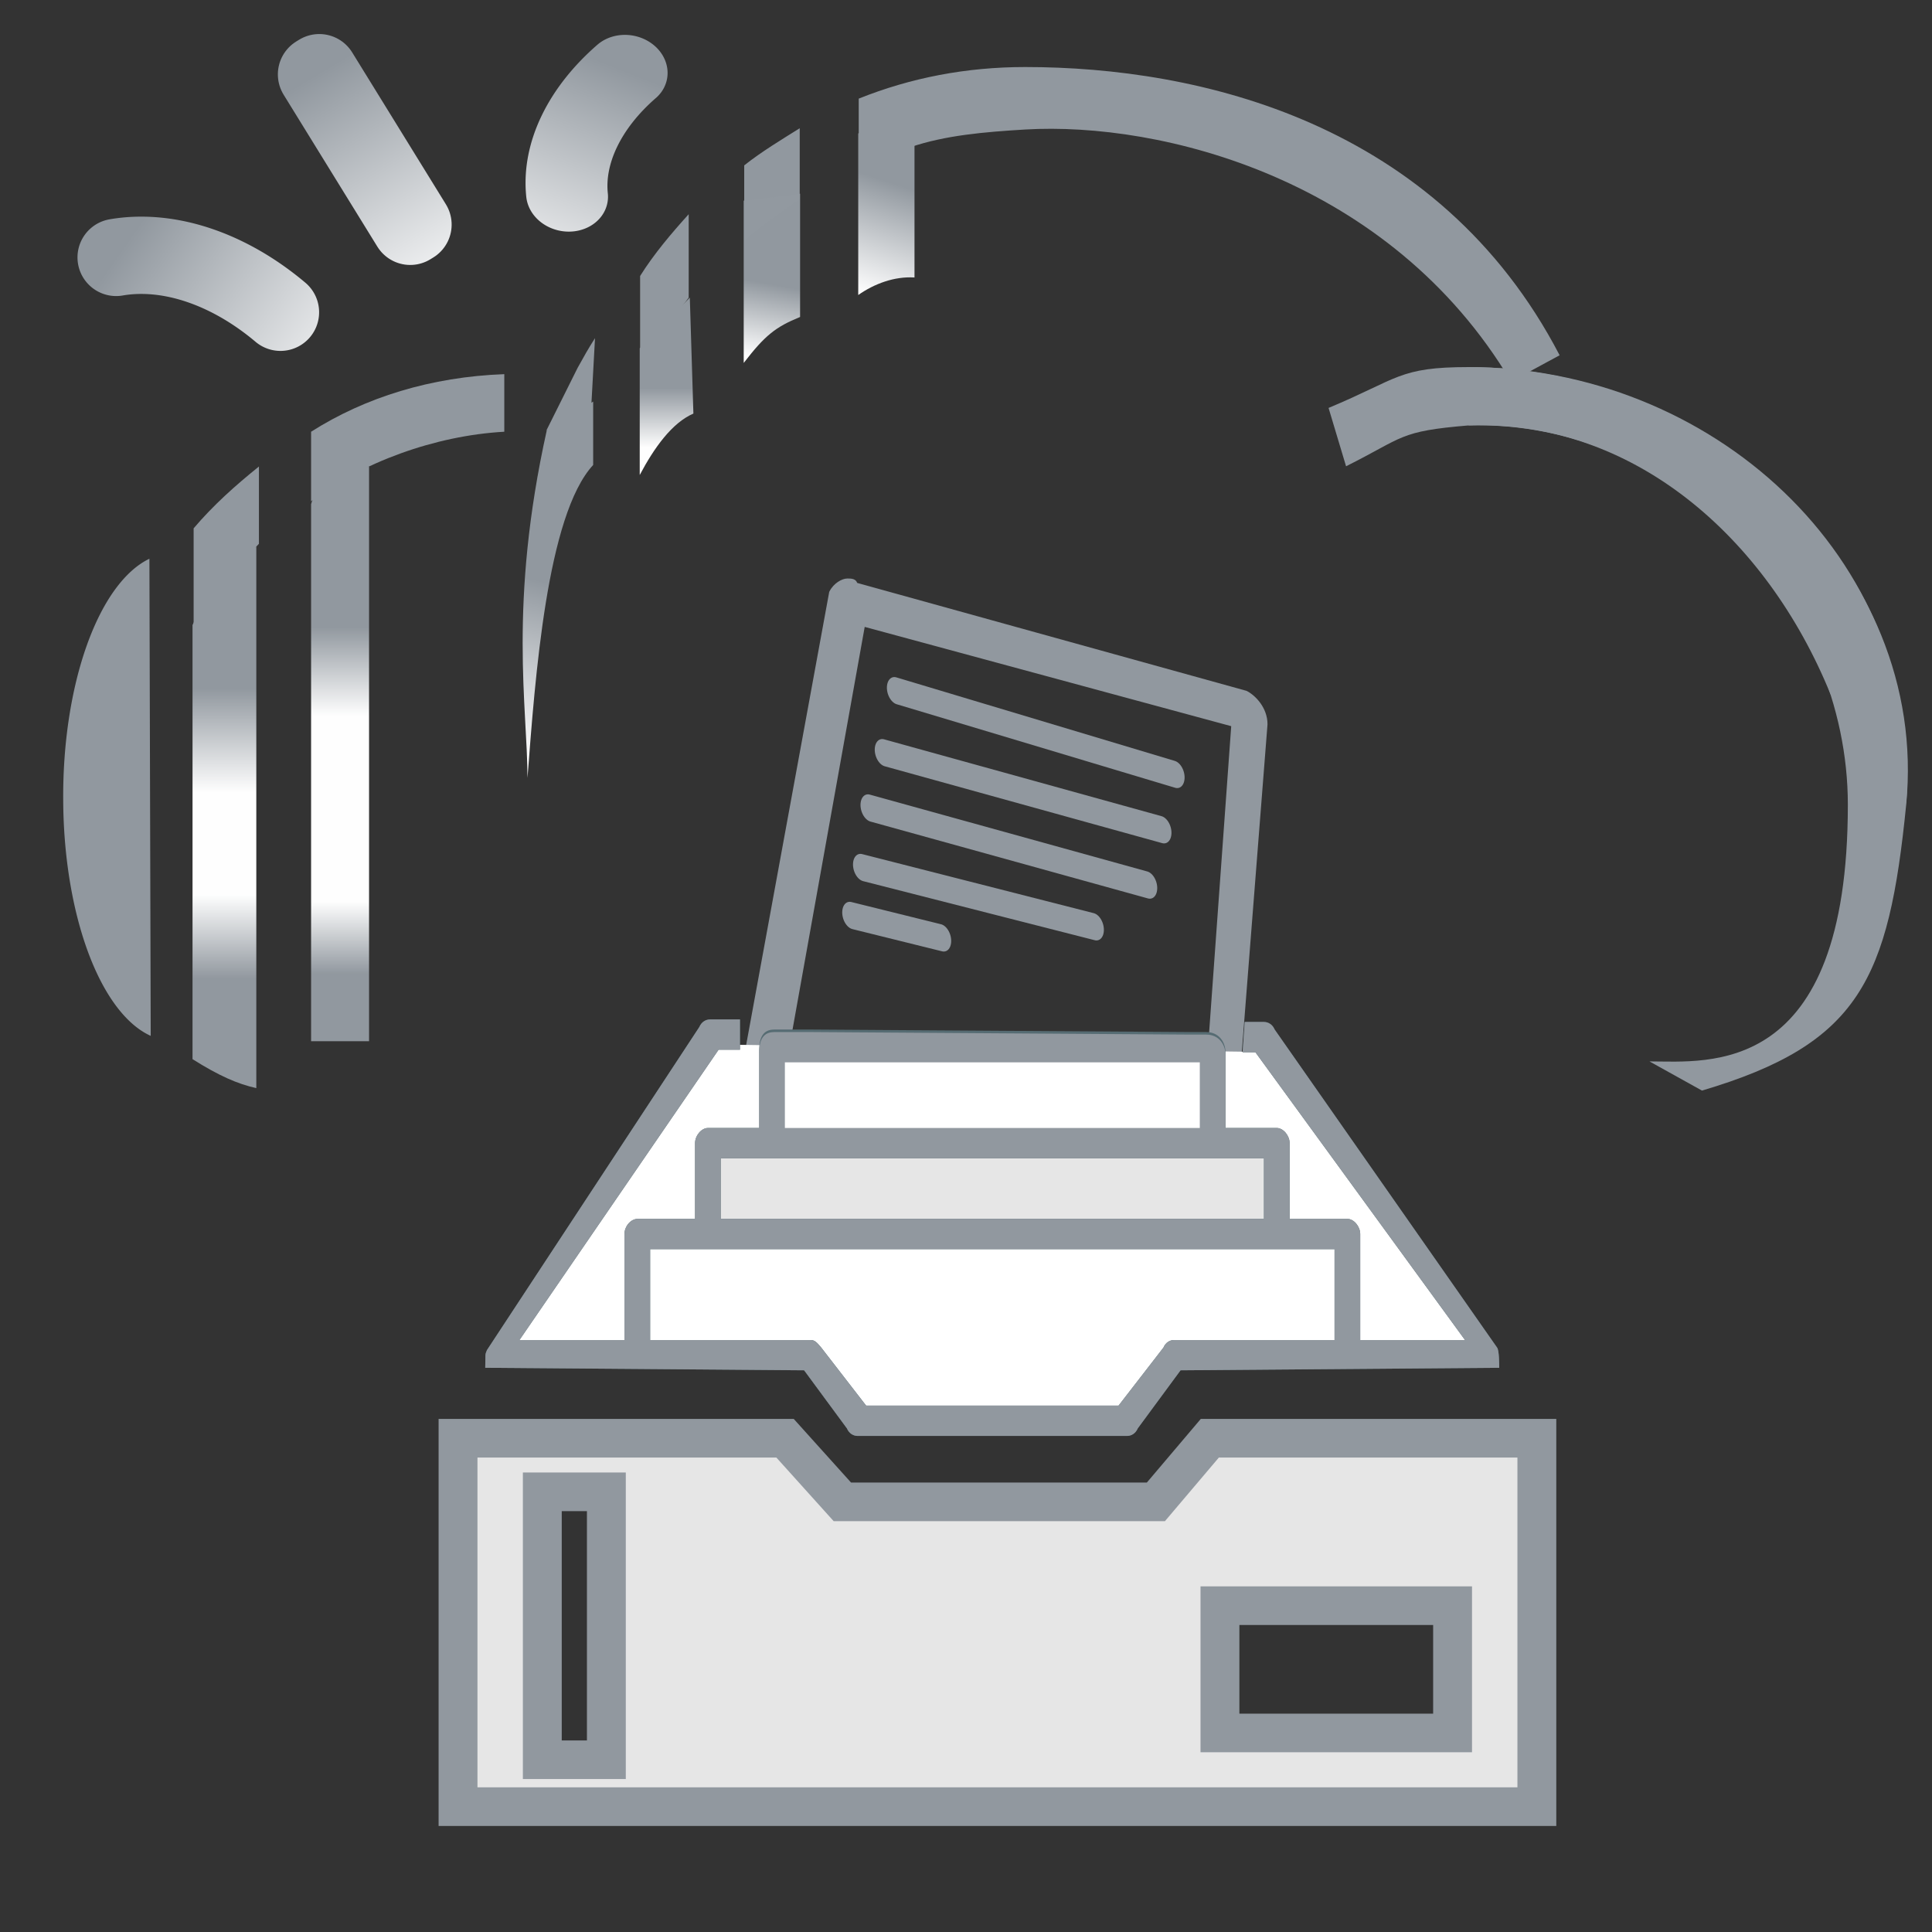 <?xml version="1.0" encoding="UTF-8" standalone="no"?>
<svg
   xmlns:osb="http://www.openswatchbook.org/uri/2009/osb"
   xmlns:dc="http://purl.org/dc/elements/1.1/"
   xmlns:cc="http://creativecommons.org/ns#"
   xmlns:rdf="http://www.w3.org/1999/02/22-rdf-syntax-ns#"
   xmlns:svg="http://www.w3.org/2000/svg"
   xmlns="http://www.w3.org/2000/svg"
   xmlns:xlink="http://www.w3.org/1999/xlink"
   xmlns:sodipodi="http://sodipodi.sourceforge.net/DTD/sodipodi-0.dtd"
   xmlns:inkscape="http://www.inkscape.org/namespaces/inkscape"
   sodipodi:docname="CatalogCardDisabled2.svg"
   inkscape:version="0.92.3 (2405546, 2018-03-11)"
   id="svg8"
   version="1.1"
   viewBox="0 0 500 500"
   height="500"
   width="500">
  <rect x="0" y="0" width="500" height="500" fill="#333333" stroke="none"/>
  <defs
     id="defs2">
    <linearGradient
       inkscape:collect="always"
       id="linearGradient1333">
      <stop
         style="stop-color:#91989f;stop-opacity:1"
         offset="0"
         id="stop1329" />
      <stop
         style="stop-color:#ffffff;stop-opacity:1"
         offset="1"
         id="stop1331" />
    </linearGradient>
    <linearGradient
       inkscape:collect="always"
       id="linearGradient1327">
      <stop
         style="stop-color:#91989f;stop-opacity:1"
         offset="0"
         id="stop1321" />
      <stop
         id="stop1323"
         offset="0.374"
         style="stop-color:#91989f;stop-opacity:1" />
      <stop
         style="stop-color:#ffffff;stop-opacity:1"
         offset="1"
         id="stop1325" />
    </linearGradient>
    <linearGradient
       inkscape:collect="always"
       id="linearGradient1319">
      <stop
         style="stop-color:#91989f;stop-opacity:1"
         offset="0"
         id="stop1313" />
      <stop
         id="stop1315"
         offset="0.349"
         style="stop-color:#91989f;stop-opacity:1" />
      <stop
         style="stop-color:#ffffff;stop-opacity:1"
         offset="1"
         id="stop1317" />
    </linearGradient>
    <linearGradient
       inkscape:collect="always"
       id="linearGradient1311">
      <stop
         style="stop-color:#91989f;stop-opacity:1"
         offset="0"
         id="stop1305" />
      <stop
         id="stop1307"
         offset="0.447"
         style="stop-color:#91989f;stop-opacity:1" />
      <stop
         style="stop-color:#ffffff;stop-opacity:1"
         offset="1"
         id="stop1309" />
    </linearGradient>
    <linearGradient
       id="linearGradient1303"
       inkscape:collect="always">
      <stop
         id="stop1291"
         offset="0"
         style="stop-color:#91989f;stop-opacity:1" />
      <stop
         style="stop-color:#91989f;stop-opacity:1"
         offset="0.133"
         id="stop1293" />
      <stop
         style="stop-color:#ffffff;stop-opacity:1"
         offset="0.277"
         id="stop1295" />
      <stop
         id="stop1297"
         offset="0.644"
         style="stop-color:#ffffff;stop-opacity:1" />
      <stop
         style="stop-color:#91989f;stop-opacity:1"
         offset="0.821"
         id="stop1299" />
      <stop
         id="stop1301"
         offset="1"
         style="stop-color:#91989f;stop-opacity:1" />
    </linearGradient>
    <linearGradient
       id="linearGradient1289"
       inkscape:collect="always">
      <stop
         id="stop1277"
         offset="0"
         style="stop-color:#91989f;stop-opacity:1" />
      <stop
         style="stop-color:#91989f;stop-opacity:1"
         offset="0.15"
         id="stop1279" />
      <stop
         style="stop-color:#ffffff;stop-opacity:1"
         offset="0.416"
         id="stop1281" />
      <stop
         id="stop1283"
         offset="0.676"
         style="stop-color:#ffffff;stop-opacity:1" />
      <stop
         style="stop-color:#91989f;stop-opacity:1"
         offset="0.89"
         id="stop1285" />
      <stop
         id="stop1287"
         offset="1"
         style="stop-color:#91989f;stop-opacity:1" />
    </linearGradient>
    <linearGradient
       id="linearGradient1275"
       inkscape:collect="always">
      <stop
         id="stop1271"
         offset="0"
         style="stop-color:#91989f;stop-opacity:1" />
      <stop
         id="stop1273"
         offset="1"
         style="stop-color:#ffffff;stop-opacity:1" />
    </linearGradient>
    <linearGradient
       id="linearGradient1269"
       inkscape:collect="always">
      <stop
         id="stop1265"
         offset="0"
         style="stop-color:#91989f;stop-opacity:1" />
      <stop
         id="stop1267"
         offset="1"
         style="stop-color:#ffffff;stop-opacity:1" />
    </linearGradient>
    <linearGradient
       id="linearGradient1263"
       inkscape:collect="always">
      <stop
         id="stop1259"
         offset="0"
         style="stop-color:#91989f;stop-opacity:1" />
      <stop
         id="stop1261"
         offset="1"
         style="stop-color:#ffffff;stop-opacity:1" />
    </linearGradient>
    <linearGradient
       inkscape:collect="always"
       id="linearGradient3116">
      <stop
         style="stop-color:#ffffff;stop-opacity:1;"
         offset="0"
         id="stop3112" />
      <stop
         style="stop-color:#ffffff;stop-opacity:0;"
         offset="1"
         id="stop3114" />
    </linearGradient>
    <linearGradient
       inkscape:collect="always"
       id="linearGradient2981">
      <stop
         style="stop-color:#727472;stop-opacity:1;"
         offset="0"
         id="stop2977" />
      <stop
         style="stop-color:#727472;stop-opacity:0;"
         offset="1"
         id="stop2979" />
    </linearGradient>
    <linearGradient
       gradientUnits="userSpaceOnUse"
       y2="968"
       y1="968"
       x2="-667"
       x1="-705"
       id="linearGradient3571-5">
      <stop
         id="stop2915"
         offset="0"
         stop-color="#808080" />
      <stop
         id="stop2917"
         offset="0.183"
         stop-color="#fff" />
      <stop
         id="stop2919"
         offset="0.523"
         stop-opacity=".686"
         stop-color="#999" />
      <stop
         id="stop2921"
         offset="0.697"
         stop-color="#f2f2f2" />
      <stop
         id="stop2923"
         offset="1"
         stop-color="#808080" />
    </linearGradient>
    <linearGradient
       gradientUnits="userSpaceOnUse"
       y2="968"
       y1="968"
       x2="-667"
       x1="-705"
       id="linearGradient2886">
      <stop
         style="stop-color:#656765;stop-opacity:1"
         stop-color="#808080"
         offset="0"
         id="stop2884" />
      <stop
         id="stop2961"
         offset="0.065"
         stop-color="#808080"
         style="stop-color:#656765;stop-opacity:1" />
      <stop
         stop-color="#f2f2f2"
         offset="0.107"
         id="stop2882" />
      <stop
         style="stop-color:#656765;stop-opacity:1"
         stop-color="#999"
         stop-opacity=".686"
         offset="0.154"
         id="stop2880" />
      <stop
         id="stop2965"
         offset="0.382"
         stop-opacity=".686"
         stop-color="#999"
         style="stop-color:#656765;stop-opacity:1" />
      <stop
         stop-color="#fff"
         offset="0.43"
         id="stop2878" />
      <stop
         id="stop2963"
         offset="0.489"
         stop-color="#fff"
         style="stop-color:#656765;stop-opacity:1" />
      <stop
         style="stop-color:#656765;stop-opacity:1"
         stop-color="#808080"
         offset="1"
         id="stop2876" />
    </linearGradient>
    <linearGradient
       gradientUnits="userSpaceOnUse"
       y2="968"
       y1="968"
       x2="-668"
       x1="-704"
       id="linearGradient2866">
      <stop
         id="stop2856"
         offset="0"
         stop-color="#808080" />
      <stop
         id="stop2858"
         offset="0.414"
         stop-color="#fff" />
      <stop
         id="stop2860"
         offset="0.729"
         stop-opacity=".686"
         stop-color="#999" />
      <stop
         id="stop2862"
         offset="0.759"
         stop-color="#f2f2f2" />
      <stop
         id="stop2864"
         offset="1"
         stop-color="#808080"
         style="stop-color:#656765;stop-opacity:1" />
    </linearGradient>
    <pattern
       patternUnits="userSpaceOnUse"
       width="803"
       height="353"
       patternTransform="translate(-1.38,-61)"
       id="pattern2422">
      <g
         id="g2420"
         transform="translate(1.38,61)">
        <g
           transform="matrix(3.84,0,0,3.83,194,-3720)"
           id="g2401"
           style="opacity:0.2;stroke:#005baa;stroke-width:0.781;stroke-miterlimit:4;stroke-dasharray:none;stroke-opacity:0.941">
          <path
             id="path2393"
             transform="matrix(0.066,-1.15e-4,1.15e-4,0.066,102,997)"
             d="m 718,443 c 0,-47 -27,-87 -70,-107 v -11 c 0,-49 -40,-89 -89,-89 -14,0 -36,4 -48,10 -31,-52 -80,-85 -144,-85 -94,0 -172,69 -175,157 -60,8 -105.2,60 -105.2,123 0.1,60 52.2,123 147.2,124 h 590"
             style="fill:none;fill-opacity:1;stroke:#005baa;stroke-width:11.83;stroke-linecap:round;stroke-linejoin:round;stroke-miterlimit:4;stroke-dasharray:none;stroke-opacity:0.941;paint-order:stroke fill markers"
             inkscape:connector-curvature="0" />
          <path
             id="path2395"
             transform="matrix(0.066,-1.15e-4,1.15e-4,0.066,102,997)"
             d="m -859,436 c 0,-47 -27,-87 -70,-107 v -11 c 0,-49 -40,-89 -91,-89 -10,0 -30,4 -50,10 -30,-52 -80,-85 -140,-85 -90,0 -170,69 -180,157 -60,8 -100,60 -100,123 0,60 50,123 150,124 h 587"
             style="fill:none;fill-opacity:1;stroke:#005baa;stroke-width:11.83;stroke-linecap:round;stroke-linejoin:round;stroke-miterlimit:4;stroke-dasharray:none;stroke-opacity:0.941;paint-order:stroke fill markers"
             inkscape:connector-curvature="0" />
          <path
             id="path2397"
             transform="matrix(0.066,-1.15e-4,1.15e-4,0.066,102,997)"
             d="m -67.8,-252 c 0,-47 -27,-87 -70.2,-107 v -11 c 0,-49 -40,-89 -89,-89 -14,0 -36,4 -48,10 -31,-52 -80,-85 -144,-85 -94,0 -172,69 -175,157 -60,8 -105,60 -105,123 0,60 52,123 147,124 H 38.2"
             style="fill:none;fill-opacity:1;stroke:#005baa;stroke-width:11.83;stroke-linecap:round;stroke-linejoin:round;stroke-miterlimit:4;stroke-dasharray:none;stroke-opacity:0.941;paint-order:stroke fill markers"
             inkscape:connector-curvature="0" />
          <path
             id="path2399"
             transform="matrix(0.066,-1.15e-4,1.15e-4,0.066,102,997)"
             d="m -1650,-256 c 0,-47 -30,-87 -70,-107 v -11 c 0,-49 -40,-89 -90,-89 -10,0 -40,4 -50,10 -30,-52 -80,-85 -140,-85 -100,0 -170,69 -180,157 -60,8 -100,60 -100,123 0,60 50,123 150,124 h 590"
             style="fill:none;fill-opacity:1;stroke:#005baa;stroke-width:11.83;stroke-linecap:round;stroke-linejoin:round;stroke-miterlimit:4;stroke-dasharray:none;stroke-opacity:0.941;paint-order:stroke fill markers"
             inkscape:connector-curvature="0" />
        </g>
        <rect
           transform="matrix(0.999,0,0,0.998,0.118,-59.5)"
           y="0"
           x="0"
           height="351"
           width="801"
           id="rect2405"
           style="opacity:0.001;fill:none;fill-opacity:0.941;fill-rule:nonzero;stroke:#005baa;stroke-width:3.001;stroke-linecap:square;stroke-linejoin:miter;stroke-miterlimit:4;stroke-dasharray:none;stroke-dashoffset:0;stroke-opacity:0.941;paint-order:fill markers stroke" />
      </g>
    </pattern>
    <linearGradient
       inkscape:collect="always"
       id="linearGradient5774">
      <stop
         id="stop5772"
         offset="0"
         style="stop-color:#afbfcf;stop-opacity:0;" />
      <stop
         id="stop5770"
         offset="1"
         style="stop-color:#afbfcf;stop-opacity:1;" />
    </linearGradient>
    <linearGradient
       id="linearGradient7430"
       osb:paint="solid">
      <stop
         style="stop-color:#b3b3b3;stop-opacity:1;"
         offset="0"
         id="stop7428" />
    </linearGradient>
    <linearGradient
       id="linearGradient5189"
       inkscape:collect="always">
      <stop
         id="stop5185"
         offset="0"
         style="stop-color:#cccccc;stop-opacity:0.142" />
      <stop
         id="stop5187"
         offset="1"
         style="stop-color:#808080;stop-opacity:1" />
    </linearGradient>
    <linearGradient
       inkscape:collect="always"
       id="linearGradient4672">
      <stop
         style="stop-color:#cccccc;stop-opacity:1;"
         offset="0"
         id="stop4668" />
      <stop
         style="stop-color:#808080;stop-opacity:1"
         offset="1"
         id="stop4670" />
    </linearGradient>
    <radialGradient
       inkscape:collect="always"
       xlink:href="#linearGradient4672"
       id="radialGradient4688"
       cx="1680"
       cy="-488"
       fx="1680"
       fy="-488"
       r="342"
       gradientTransform="matrix(1,0,0,0.542,0,-223)"
       gradientUnits="userSpaceOnUse" />
    <filter
       inkscape:label="Sharpen"
       inkscape:menu="Image Effects"
       inkscape:menu-tooltip="Sharpen edges and boundaries within the object, force=0.15"
       style="color-interpolation-filters:sRGB"
       id="filter4900">
      <feConvolveMatrix
         order="3 3"
         kernelMatrix="0 -0.15 0 -0.15 1.6 -0.15 0 -0.15 0"
         divisor="1"
         in="SourceGraphic"
         targetX="1"
         targetY="1"
         id="feConvolveMatrix4898"
         result="fbSourceGraphic" />
      <feColorMatrix
         result="fbSourceGraphicAlpha"
         in="fbSourceGraphic"
         values="0 0 0 -1 0 0 0 0 -1 0 0 0 0 -1 0 0 0 0 1 0"
         id="feColorMatrix4962" />
      <feGaussianBlur
         id="feGaussianBlur4964"
         stdDeviation="3"
         result="result10"
         in="fbSourceGraphic" />
      <feBlend
         in2="fbSourceGraphic"
         id="feBlend4966"
         result="result5"
         mode="multiply"
         in="result10" />
      <feComposite
         in2="fbSourceGraphic"
         id="feComposite4968"
         in="result5"
         result="fbSourceGraphic"
         operator="over" />
      <feGaussianBlur
         id="feGaussianBlur4970"
         result="result9"
         stdDeviation="5" />
      <feSpecularLighting
         id="feSpecularLighting4972"
         in="result9"
         result="result1"
         lighting-color="#ffffff"
         surfaceScale="1"
         specularConstant="2.2"
         specularExponent="45">
        <fePointLight
           id="fePointLight4974"
           x="-5000"
           y="-10000"
           z="20000" />
      </feSpecularLighting>
      <feComposite
         in2="fbSourceGraphic"
         id="feComposite4976"
         in="result1"
         result="result2"
         operator="in" />
      <feComposite
         in2="fbSourceGraphic"
         id="feComposite4978"
         in="result2"
         result="result4"
         operator="arithmetic"
         k2="2"
         k3="0.8"
         k1="0"
         k4="0" />
      <feBlend
         in2="result4"
         id="feBlend4980"
         in="result4"
         mode="multiply"
         result="fbSourceGraphic" />
      <feColorMatrix
         result="fbSourceGraphicAlpha"
         in="fbSourceGraphic"
         values="0 0 0 -1 0 0 0 0 -1 0 0 0 0 -1 0 0 0 0 1 0"
         id="feColorMatrix4982" />
      <feConvolveMatrix
         id="feConvolveMatrix4984"
         order="3 3"
         kernelMatrix="0 -0.15 0 -0.15 1.6 -0.15 0 -0.15 0"
         divisor="1"
         in="fbSourceGraphic"
         targetX="1"
         targetY="1" />
    </filter>
    <radialGradient
       inkscape:collect="always"
       xlink:href="#linearGradient5189"
       id="radialGradient5183"
       gradientUnits="userSpaceOnUse"
       gradientTransform="matrix(1.4,0.062,-0.062,1.44,-148,-158)"
       cx="394"
       cy="359"
       fx="394"
       fy="359"
       r="316" />
    <filter
       inkscape:label="Plaster Color"
       inkscape:menu="Bumps"
       inkscape:menu-tooltip="Colored plaster emboss effect"
       style="color-interpolation-filters:sRGB"
       id="filter5970">
      <feGaussianBlur
         result="result10"
         stdDeviation="5"
         id="feGaussianBlur5930" />
      <feGaussianBlur
         in="SourceGraphic"
         result="result4"
         stdDeviation="1.5"
         id="feGaussianBlur5932" />
      <feBlend
         mode="darken"
         in2="result10"
         id="feBlend5934" />
      <feComposite
         operator="atop"
         in2="SourceGraphic"
         result="result5"
         id="feComposite5936" />
      <feColorMatrix
         type="saturate"
         values="0"
         result="result1"
         in="result5"
         id="feColorMatrix5938" />
      <feComponentTransfer
         result="component1"
         in="result1"
         id="feComponentTransfer5946">
        <feFuncR
           type="table"
           tableValues="0 0.2 0.133 0.3 0.4 0.333 0.5 0.6 0.533 0.7 0.8 0.733 0.9 1 0.933 1.1 1"
           id="feFuncR5940" />
        <feFuncG
           type="table"
           tableValues="0 0.2 0.133 0.3 0.4 0.333 0.5 0.6 0.533 0.7 0.8 0.733 0.9 1 0.933 1.1 1"
           id="feFuncG5942" />
        <feFuncB
           type="table"
           tableValues="0 0.2 0.133 0.3 0.4 0.333 0.5 0.6 0.533 0.7 0.8 0.733 0.9 1 0.933 1.1 1"
           id="feFuncB5944" />
      </feComponentTransfer>
      <feFlood
         flood-color="rgb(255,0,0)"
         result="result2"
         id="feFlood5948" />
      <feBlend
         in2="component1"
         mode="screen"
         result="result2"
         in="result2"
         id="feBlend5950" />
      <feBlend
         result="fbSourceGraphic"
         mode="multiply"
         in2="component1"
         id="feBlend5952" />
      <feColorMatrix
         result="result2"
         type="luminanceToAlpha"
         in="fbSourceGraphic"
         id="feColorMatrix5954" />
      <feDiffuseLighting
         lighting-color="#ffffff"
         in="result2"
         diffuseConstant="1"
         result="result1"
         surfaceScale="15"
         id="feDiffuseLighting5958">
        <feDistantLight
           azimuth="31"
           elevation="10"
           id="feDistantLight5956" />
      </feDiffuseLighting>
      <feSpecularLighting
         specularExponent="10"
         in="result2"
         result="result11"
         surfaceScale="-15"
         id="feSpecularLighting5962">
        <feDistantLight
           azimuth="225"
           elevation="45"
           id="feDistantLight5960" />
      </feSpecularLighting>
      <feComposite
         operator="arithmetic"
         k2="0.5"
         k3="0.5"
         in2="result1"
         result="result12"
         id="feComposite5964"
         k1="0"
         k4="0" />
      <feComposite
         in="result12"
         in2="fbSourceGraphic"
         result="result9"
         operator="arithmetic"
         k2="1"
         k3="1"
         id="feComposite5966"
         k1="0"
         k4="0" />
      <feComposite
         in2="SourceGraphic"
         result="result7"
         operator="in"
         id="feComposite5968" />
    </filter>
    <radialGradient
       inkscape:collect="always"
       xlink:href="#linearGradient5774"
       id="radialGradient5776"
       cx="403"
       cy="363"
       fx="403"
       fy="363"
       r="322"
       gradientTransform="matrix(1,0,0,0.646,-7.1e-14,128)"
       gradientUnits="userSpaceOnUse" />
    <filter
       inkscape:label="Button"
       inkscape:menu="Bevels"
       inkscape:menu-tooltip="Soft bevel, slightly depressed middle"
       style="color-interpolation-filters:sRGB;"
       id="filter1863">
      <feGaussianBlur
         stdDeviation="2.3"
         in="SourceAlpha"
         result="result0"
         id="feGaussianBlur1837" />
      <feMorphology
         in="SourceAlpha"
         radius="6.6"
         result="result1"
         id="feMorphology1839" />
      <feGaussianBlur
         stdDeviation="8.9"
         in="result1"
         id="feGaussianBlur1841" />
      <feColorMatrix
         values="1 0 0 0 0 0 1 0 0 0 0 0 1 0 0 0 0 0 0.3 0"
         result="result91"
         id="feColorMatrix1843" />
      <feComposite
         in="result0"
         operator="out"
         result="result2"
         in2="result91"
         id="feComposite1845" />
      <feGaussianBlur
         stdDeviation="1.7"
         result="result4"
         id="feGaussianBlur1847" />
      <feDiffuseLighting
         surfaceScale="10"
         id="feDiffuseLighting1851">
        <feDistantLight
           azimuth="225"
           elevation="45"
           id="feDistantLight1849" />
      </feDiffuseLighting>
      <feBlend
         in2="SourceGraphic"
         mode="multiply"
         id="feBlend1853" />
      <feComposite
         in2="SourceAlpha"
         operator="in"
         result="result3"
         id="feComposite1855" />
      <feSpecularLighting
         in="result4"
         surfaceScale="5"
         specularExponent="17.9"
         id="feSpecularLighting1859">
        <feDistantLight
           azimuth="225"
           elevation="45"
           id="feDistantLight1857" />
      </feSpecularLighting>
      <feComposite
         in2="result3"
         operator="atop"
         id="feComposite1861" />
    </filter>
    <filter
       style="color-interpolation-filters:sRGB"
       id="filter12418-0-5-8"
       x="-0.08"
       y="-0.081"
       width="1.16"
       height="1.16">
      <feGaussianBlur
         stdDeviation="1.27"
         id="feGaussianBlur1412" />
    </filter>
    <linearGradient
       id="linearGradient10824-0-1"
       x1="-705"
       x2="-667"
       y1="968"
       y2="968"
       gradientUnits="userSpaceOnUse">
      <stop
         stop-color="#808080"
         offset="0"
         id="stop1415" />
      <stop
         stop-color="#808080"
         offset="1"
         id="stop1421" />
    </linearGradient>
    <filter
       style="color-interpolation-filters:sRGB"
       id="filter1241-9-9"
       x="-0.009"
       y="-0.016"
       width="1.02"
       height="1.03">
      <feGaussianBlur
         stdDeviation="1.63"
         id="feGaussianBlur1424" />
    </filter>
    <linearGradient
       id="linearGradient1736"
       x1="-360"
       x2="-112"
       y1="686"
       y2="686"
       gradientTransform="matrix(1.66,0,0,1.66,630,-387)"
       gradientUnits="userSpaceOnUse">
      <stop
         stop-color="#808080"
         offset="0"
         id="stop1427" />
      <stop
         stop-color="#fff"
         offset=".267"
         id="stop1429" />
      <stop
         stop-color="#999"
         stop-opacity=".686"
         offset=".763"
         id="stop1431" />
      <stop
         stop-color="#808080"
         offset="1"
         id="stop1433" />
    </linearGradient>
    <linearGradient
       id="linearGradient1909"
       x1="-704"
       x2="-668"
       y1="968"
       y2="968"
       gradientUnits="userSpaceOnUse">
      <stop
         stop-color="#808080"
         offset="0"
         id="stop1436" />
      <stop
         stop-color="#fff"
         offset=".354"
         id="stop1438" />
      <stop
         stop-color="#999"
         stop-opacity=".686"
         offset=".505"
         id="stop1440" />
      <stop
         stop-color="#f2f2f2"
         offset=".843"
         id="stop1442" />
      <stop
         stop-color="#808080"
         offset="1"
         id="stop1444" />
    </linearGradient>
    <linearGradient
       gradientTransform="translate(13.4,3.96)"
       id="linearGradient3593"
       x1="-705"
       x2="-667"
       y1="968"
       y2="968"
       gradientUnits="userSpaceOnUse">
      <stop
         stop-color="#b7282e"
         offset="0"
         id="stop1447" />
      <stop
         stop-color="#b7282e"
         stop-opacity="0"
         offset="1"
         id="stop1449" />
    </linearGradient>
    <linearGradient
       gradientTransform="translate(52.8,15.7)"
       id="linearGradient899"
       x1="-684"
       x2="-685"
       y1="986"
       y2="944"
       gradientUnits="userSpaceOnUse">
      <stop
         stop-color="#b7282e"
         offset="0"
         id="stop1463" />
      <stop
         stop-color="#b7282e"
         stop-opacity="0"
         offset="1"
         id="stop1465" />
    </linearGradient>
    <filter
       style="color-interpolation-filters:sRGB"
       id="filter12418-0-5-8-7"
       x="-0.08"
       y="-0.081"
       width="1.16"
       height="1.16">
      <feGaussianBlur
         stdDeviation="1.27"
         id="feGaussianBlur1561" />
    </filter>
    <filter
       style="color-interpolation-filters:sRGB"
       id="filter1241-9-9-2"
       x="-0.009"
       y="-0.016"
       width="1.02"
       height="1.03">
      <feGaussianBlur
         stdDeviation="1.63"
         id="feGaussianBlur1573" />
    </filter>
    <linearGradient
       gradientTransform="translate(13.4,3.96)"
       id="linearGradient3593-4"
       x1="-705"
       x2="-667"
       y1="968"
       y2="968"
       gradientUnits="userSpaceOnUse">
      <stop
         stop-color="#ffc408"
         offset="0"
         id="stop1596" />
      <stop
         stop-color="#ffc408"
         stop-opacity="0"
         offset="1"
         id="stop1598" />
    </linearGradient>
    <linearGradient
       gradientUnits="userSpaceOnUse"
       gradientTransform="matrix(1.66,0,0,1.66,630,-387)"
       y2="686"
       y1="686"
       x2="-112"
       x1="-360"
       id="linearGradient900-3">
      <stop
         stop-color="#808080"
         offset="0"
         id="stop898-7" />
      <stop
         stop-color="#999"
         stop-opacity=".686"
         offset="0.15"
         id="stop896-9" />
      <stop
         style="stop-color:#ececec;stop-opacity:1"
         stop-color="#fff"
         offset="0.687"
         id="stop894" />
      <stop
         style="stop-color:#999999;stop-opacity:1"
         stop-color="#808080"
         offset="1"
         id="stop892" />
    </linearGradient>
    <linearGradient
       gradientUnits="userSpaceOnUse"
       y2="968"
       y1="968"
       x2="-667"
       x1="-705"
       id="linearGradient1903">
      <stop
         stop-color="#808080"
         offset="0"
         id="stop1901" />
      <stop
         style="stop-color:#b07736;stop-opacity:1"
         id="stop4616"
         offset="0.369"
         stop-color="#808080" />
      <stop
         stop-color="#999"
         stop-opacity=".686"
         offset="0.602"
         id="stop1899"
         style="stop-color:#b07736;stop-opacity:1" />
      <stop
         stop-color="#fff"
         offset="0.807"
         id="stop1897"
         style="stop-color:#000000;stop-opacity:0" />
      <stop
         style="stop-color:#b07736;stop-opacity:1"
         stop-color="#808080"
         offset="1"
         id="stop1895" />
    </linearGradient>
    <filter
       style="color-interpolation-filters:sRGB"
       id="filter12418-0-5"
       x="-0.08"
       y="-0.081"
       width="1.16"
       height="1.16">
      <feGaussianBlur
         stdDeviation="1.27"
         id="feGaussianBlur22" />
    </filter>
    <linearGradient
       id="linearGradient11994-8-6"
       x1="-685"
       x2="-686"
       y1="987"
       y2="943"
       gradientUnits="userSpaceOnUse"
       spreadMethod="pad"
       xlink:href="#linearGradient1736">
      <stop
         stop-color="#b7282e"
         offset="0"
         id="stop25" />
      <stop
         stop-color="#b7282e"
         stop-opacity="0"
         offset="1"
         id="stop27" />
    </linearGradient>
    <filter
       style="color-interpolation-filters:sRGB"
       id="filter1241-9"
       x="-0.009"
       y="-0.016"
       width="1.02"
       height="1.03">
      <feGaussianBlur
         stdDeviation="1.63"
         id="feGaussianBlur30" />
    </filter>
    <filter
       style="color-interpolation-filters:sRGB"
       id="filter12418-0-5-8-78"
       x="-0.08"
       y="-0.081"
       width="1.16"
       height="1.16">
      <feGaussianBlur
         stdDeviation="1.27"
         id="feGaussianBlur22-7" />
    </filter>
    <filter
       style="color-interpolation-filters:sRGB"
       id="filter1241-9-9-28"
       x="-0.009"
       y="-0.016"
       width="1.02"
       height="1.03">
      <feGaussianBlur
         stdDeviation="1.63"
         id="feGaussianBlur30-6" />
    </filter>
    <linearGradient
       inkscape:collect="always"
       xlink:href="#linearGradient1909"
       id="linearGradient1877"
       x1="-705"
       y1="968"
       x2="-667"
       y2="968"
       gradientUnits="userSpaceOnUse" />
    <linearGradient
       gradientTransform="translate(6.9,-3.45)"
       y2="797"
       x2="373"
       y1="797"
       x1="73.2"
       gradientUnits="userSpaceOnUse"
       id="linearGradient4676"
       xlink:href="#linearGradient3571-5"
       inkscape:collect="always" />
    <radialGradient
       gradientUnits="userSpaceOnUse"
       gradientTransform="matrix(0.457,-0.379,0.541,0.559,405,691)"
       r="327"
       fy="-318"
       fx="350"
       cy="-318"
       cx="350"
       id="radialGradient5151"
       xlink:href="#linearGradient1903"
       inkscape:collect="always" />
    <radialGradient
       inkscape:collect="always"
       xlink:href="#linearGradient2981"
       id="radialGradient2983"
       cx="-1050"
       cy="664"
       fx="-1050"
       fy="664"
       r="87.5"
       gradientTransform="matrix(1.08,-0.56,0.334,0.668,-138,-365)"
       gradientUnits="userSpaceOnUse" />
    <radialGradient
       inkscape:collect="always"
       xlink:href="#linearGradient3116"
       id="radialGradient3118"
       cx="402"
       cy="363"
       fx="402"
       fy="363"
       r="326"
       gradientTransform="matrix(1,0,0,0.651,0,127)"
       gradientUnits="userSpaceOnUse" />
    <radialGradient
       inkscape:collect="always"
       xlink:href="#linearGradient3116"
       id="radialGradient3118-0"
       cx="402"
       cy="363"
       fx="402"
       fy="363"
       r="326"
       gradientTransform="matrix(1,0,0,0.651,0,127)"
       gradientUnits="userSpaceOnUse" />
    <clipPath
       id="clipPath">
      <path
         sodipodi:nodetypes="cccccccccc"
         inkscape:connector-curvature="0"
         id="path1896"
         transform="matrix(1.48,0,0,1.47,1830,296)"
         d="m 718,443 c 0,-47 -27,-87 -70,-107 v -11 c 0,-49 -40,-89 -89,-89 -14,0 -36,4 -48,10 -31,-52 -80,-85 -144,-85 -94,0 -172,69 -175,157 -60,8 -105.2,60 -105.2,123 0.1,60 52.2,123 147.2,124 h 483"
         style="display:inline;opacity:1;fill:#00896c;fill-opacity:1;fill-rule:nonzero;stroke:#00896c;stroke-width:32.711;stroke-linecap:round;stroke-linejoin:round;stroke-miterlimit:4;stroke-dasharray:none;stroke-dashoffset:0;stroke-opacity:1;paint-order:stroke fill markers;enable-background:new" />
    </clipPath>
    <filter
       id="filter"
       height="2.0"
       width="2.0"
       x="-0.5"
       y="-0.5">
      <feGaussianBlur
         stdDeviation="5.0"
         id="feGaussianBlur8223" />
    </filter>
    <clipPath
       id="clipPathN">
      <path
         sodipodi:nodetypes="cccccccccc"
         inkscape:connector-curvature="0"
         id="path8469"
         transform="matrix(1.48,0,0,1.47,1830,296)"
         d="m 559,236 c -14,0 -36,4 -48,10 M 367,161 c -94,0 -172,69 -175,157 m 0,0 C 132,326 86.8,378 86.8,441"
         style="fill:none;stroke:#ffffff;stroke-width:10;stroke-opacity:1;filter:url(#filter)" />
    </clipPath>
    <filter
       y="-0.5"
       x="-0.5"
       width="2.0"
       height="2.0"
       id="filter2">
      <feGaussianBlur
         id="feGaussianBlur9725"
         stdDeviation="10.0" />
    </filter>
    <clipPath
       id="clipPathz">
      <path
         sodipodi:nodetypes="cccccccccc"
         inkscape:connector-curvature="0"
         id="path9974"
         transform="matrix(1.48,0,0,1.47,1830,296)"
         d="M559.0 236.0C545.0 236.0 523.0 240.0 511.0 246.0M511.0 246.0M367.0 161.0M367.0 161.0C273.0 161.0 195.0 230.0 192.0 318.0M192.0 318.0M192.0 318.0M192.0 318.0C132.0 326.0 86.8 378.0 86.8 441.0"
         style="fill:none;stroke:#ffffff;stroke-opacity:1;stroke-width:10;filter:url(#filter2);" />
    </clipPath>
    <filter
       id="filtern"
       height="2.0"
       width="2.0"
       x="-0.5"
       y="-0.5">
      <feGaussianBlur
         stdDeviation="10.0"
         id="feGaussianBlur11103" />
    </filter>
    <clipPath
       id="clipPath4">
      <path
         sodipodi:nodetypes="cccccccccc"
         inkscape:connector-curvature="0"
         id="path11354"
         transform="matrix(1.48,0,0,1.47,1830,296)"
         d="M367.0 161.0C273.0 161.0 195.0 230.0 192.0 318.0M192.0 318.0C132.0 326.0 86.8 378.0 86.8 441.0"
         style="fill:none;stroke:#ffffff;stroke-opacity:1;stroke-width:10;filter:url(#filtern);" />
    </clipPath>
    <filter
       y="-0.5"
       x="-0.5"
       width="2.0"
       height="2.0"
       id="filterC">
      <feGaussianBlur
         id="feGaussianBlur12497"
         stdDeviation="10.0" />
    </filter>
    <clipPath
       id="clipPathB">
      <path
         sodipodi:nodetypes="cccccccccc"
         inkscape:connector-curvature="0"
         id="path8473"
         transform="matrix(1.48,0,0,1.47,1830,296)"
         d="M 648,336 V 325 M 86.8,441 C 86.9,501 139,564 234,565 m 0,0 h 483"
         style="fill:none;stroke:#000000;stroke-width:10;stroke-opacity:1;filter:url(#filter)" />
    </clipPath>
    <filter
       id="filtert"
       height="2.0"
       width="2.0"
       x="-0.5"
       y="-0.5">
      <feGaussianBlur
         stdDeviation="10.0"
         id="feGaussianBlur13907" />
    </filter>
    <clipPath
       id="clipPath-1">
      <path
         sodipodi:nodetypes="cccccccccc"
         inkscape:connector-curvature="0"
         id="path1896-8"
         transform="matrix(1.48,0,0,1.47,1830,296)"
         d="m 718,443 c 0,-47 -27,-87 -70,-107 v -11 c 0,-49 -40,-89 -89,-89 -14,0 -36,4 -48,10 -31,-52 -80,-85 -144,-85 -94,0 -172,69 -175,157 -60,8 -105.2,60 -105.2,123 0.1,60 52.2,123 147.2,124 h 483"
         style="display:inline;opacity:1;fill:#00896c;fill-opacity:1;fill-rule:nonzero;stroke:#00896c;stroke-width:32.711;stroke-linecap:round;stroke-linejoin:round;stroke-miterlimit:4;stroke-dasharray:none;stroke-dashoffset:0;stroke-opacity:1;paint-order:stroke fill markers;enable-background:new" />
    </clipPath>
    <filter
       id="filter-7"
       height="2"
       width="2"
       x="-0.5"
       y="-0.5">
      <feGaussianBlur
         stdDeviation="5.0"
         id="feGaussianBlur8223-8" />
    </filter>
    <filter
       id="filter20945"
       height="2"
       width="2"
       x="-0.5"
       y="-0.5">
      <feGaussianBlur
         stdDeviation="5.0"
         id="feGaussianBlur20943" />
    </filter>
    <filter
       id="filter20949"
       height="2"
       width="2"
       x="-0.5"
       y="-0.5">
      <feGaussianBlur
         stdDeviation="5.0"
         id="feGaussianBlur20947" />
    </filter>
    <clipPath
       id="clipPathN-7">
      <path
         sodipodi:nodetypes="cccccccccc"
         inkscape:connector-curvature="0"
         id="path8469-8"
         transform="matrix(1.48,0,0,1.47,1830,296)"
         d="m 559,236 c -14,0 -36,4 -48,10 M 367,161 c -94,0 -172,69 -175,157 m 0,0 C 132,326 86.8,378 86.8,441"
         style="fill:none;stroke:#ffffff;stroke-width:10;stroke-opacity:1;filter:url(#filter-7)" />
    </clipPath>
    <filter
       y="-0.5"
       x="-0.5"
       width="2"
       height="2"
       id="filter2-0">
      <feGaussianBlur
         id="feGaussianBlur9725-0"
         stdDeviation="10.0" />
    </filter>
    <filter
       y="-0.5"
       x="-0.5"
       width="2"
       height="2"
       id="filter20957">
      <feGaussianBlur
         id="feGaussianBlur20955"
         stdDeviation="10.0" />
    </filter>
    <clipPath
       id="clipPathz-7">
      <path
         sodipodi:nodetypes="cccccccccc"
         inkscape:connector-curvature="0"
         id="path9974-6"
         transform="matrix(1.48,0,0,1.47,1830,296)"
         d="m 559,236 c -14,0 -36,4 -48,10 m 0,0 M 367,161 m 0,0 c -94,0 -172,69 -175,157 m 0,0 m 0,0 m 0,0 C 132,326 86.8,378 86.8,441"
         style="fill:none;stroke:#ffffff;stroke-width:10;stroke-opacity:1;filter:url(#filter2-0)" />
    </clipPath>
    <filter
       id="filtern-0"
       height="2"
       width="2"
       x="-0.5"
       y="-0.5">
      <feGaussianBlur
         stdDeviation="10.0"
         id="feGaussianBlur11103-5" />
    </filter>
    <filter
       id="filter20965"
       height="2"
       width="2"
       x="-0.5"
       y="-0.5">
      <feGaussianBlur
         stdDeviation="10.0"
         id="feGaussianBlur20963" />
    </filter>
    <clipPath
       id="clipPath4-9">
      <path
         sodipodi:nodetypes="cccccccccc"
         inkscape:connector-curvature="0"
         id="path11354-1"
         transform="matrix(1.48,0,0,1.47,1830,296)"
         d="m 367,161 c -94,0 -172,69 -175,157 m 0,0 C 132,326 86.8,378 86.8,441"
         style="fill:none;stroke:#ffffff;stroke-width:10;stroke-opacity:1;filter:url(#filtern-0)" />
    </clipPath>
    <filter
       y="-0.5"
       x="-0.5"
       width="2"
       height="2"
       id="filterC-4">
      <feGaussianBlur
         id="feGaussianBlur12497-1"
         stdDeviation="10.0" />
    </filter>
    <filter
       y="-0.5"
       x="-0.5"
       width="2"
       height="2"
       id="filter20973">
      <feGaussianBlur
         id="feGaussianBlur20971"
         stdDeviation="10.0" />
    </filter>
    <clipPath
       id="clipPathB-8">
      <path
         sodipodi:nodetypes="cccccccccc"
         inkscape:connector-curvature="0"
         id="path8473-2"
         transform="matrix(1.48,0,0,1.47,1830,296)"
         d="M 648,336 V 325 M 86.8,441 C 86.9,501 139,564 234,565 m 0,0 h 483"
         style="fill:none;stroke:#000000;stroke-width:10;stroke-opacity:1;filter:url(#filter-7)" />
    </clipPath>
    <filter
       id="filtert-5"
       height="2"
       width="2"
       x="-0.5"
       y="-0.5">
      <feGaussianBlur
         stdDeviation="10.0"
         id="feGaussianBlur13907-5" />
    </filter>
    <filter
       id="filter20981"
       height="2"
       width="2"
       x="-0.5"
       y="-0.5">
      <feGaussianBlur
         stdDeviation="10.0"
         id="feGaussianBlur20979" />
    </filter>
    <clipPath
       id="clipPath5">
      <path
         sodipodi:nodetypes="cccccccccc"
         inkscape:connector-curvature="0"
         id="path12750-6"
         transform="matrix(1.48,0,0,1.47,1830,296)"
         d="m 367,161 c -94,0 -172,69 -175,157 m 0,0 C 132,326 86.8,378 86.8,441"
         style="fill:none;stroke:#ffffff;stroke-width:10;stroke-opacity:1;filter:url(#filterC-4)" />
    </clipPath>
    <filter
       y="-0.5"
       x="-0.5"
       width="2.0"
       height="2.0"
       id="filterA">
      <feGaussianBlur
         id="feGaussianBlur21576"
         stdDeviation="5.0" />
    </filter>
    <filter
       inkscape:label="Button"
       inkscape:menu="Bevels"
       inkscape:menu-tooltip="Soft bevel, slightly depressed middle"
       style="color-interpolation-filters:sRGB"
       id="filter1863-8">
      <feGaussianBlur
         stdDeviation="2.3"
         in="SourceAlpha"
         result="result0"
         id="feGaussianBlur1837-4" />
      <feMorphology
         in="SourceAlpha"
         radius="6.6"
         result="result1"
         id="feMorphology1839-9" />
      <feGaussianBlur
         stdDeviation="8.9"
         in="result1"
         id="feGaussianBlur1841-8" />
      <feColorMatrix
         values="1 0 0 0 0 0 1 0 0 0 0 0 1 0 0 0 0 0 0.3 0"
         result="result91"
         id="feColorMatrix1843-9" />
      <feComposite
         in="result0"
         operator="out"
         result="result2"
         in2="result91"
         id="feComposite1845-2" />
      <feGaussianBlur
         stdDeviation="1.7"
         result="result4"
         id="feGaussianBlur1847-5" />
      <feDiffuseLighting
         surfaceScale="10"
         id="feDiffuseLighting1851-6">
        <feDistantLight
           azimuth="225"
           elevation="45"
           id="feDistantLight1849-6" />
      </feDiffuseLighting>
      <feBlend
         in2="SourceGraphic"
         mode="multiply"
         id="feBlend1853-0" />
      <feComposite
         in2="SourceAlpha"
         operator="in"
         result="result3"
         id="feComposite1855-5" />
      <feSpecularLighting
         in="result4"
         surfaceScale="5"
         specularExponent="17.9"
         id="feSpecularLighting1859-4">
        <feDistantLight
           azimuth="225"
           elevation="45"
           id="feDistantLight1857-7" />
      </feSpecularLighting>
      <feComposite
         in2="result3"
         operator="atop"
         id="feComposite1861-3" />
    </filter>
    <radialGradient
       gradientUnits="userSpaceOnUse"
       gradientTransform="matrix(1,0,0,0.542,0,-223)"
       r="342"
       fy="-488"
       fx="1680"
       cy="-488"
       cx="1680"
       id="radialGradient4688-8"
       xlink:href="#linearGradient4672"
       inkscape:collect="always" />
    <filter
       id="filter4900-7"
       style="color-interpolation-filters:sRGB"
       inkscape:menu-tooltip="Sharpen edges and boundaries within the object, force=0.15"
       inkscape:menu="Image Effects"
       inkscape:label="Sharpen">
      <feConvolveMatrix
         result="fbSourceGraphic"
         id="feConvolveMatrix4898-8"
         targetY="1"
         targetX="1"
         in="SourceGraphic"
         divisor="1"
         kernelMatrix="0 -0.15 0 -0.15 1.6 -0.15 0 -0.15 0"
         order="3 3" />
      <feColorMatrix
         id="feColorMatrix4962-9"
         values="0 0 0 -1 0 0 0 0 -1 0 0 0 0 -1 0 0 0 0 1 0"
         in="fbSourceGraphic"
         result="fbSourceGraphicAlpha" />
      <feGaussianBlur
         in="fbSourceGraphic"
         result="result10"
         stdDeviation="3"
         id="feGaussianBlur4964-2" />
      <feBlend
         in="result10"
         mode="multiply"
         result="result5"
         id="feBlend4966-6"
         in2="fbSourceGraphic" />
      <feComposite
         operator="over"
         result="fbSourceGraphic"
         in="result5"
         id="feComposite4968-2"
         in2="fbSourceGraphic" />
      <feGaussianBlur
         stdDeviation="5"
         result="result9"
         id="feGaussianBlur4970-1" />
      <feSpecularLighting
         specularExponent="45"
         specularConstant="2.2"
         surfaceScale="1"
         lighting-color="#ffffff"
         result="result1"
         in="result9"
         id="feSpecularLighting4972-1">
        <fePointLight
           z="20000"
           y="-10000"
           x="-5000"
           id="fePointLight4974-9" />
      </feSpecularLighting>
      <feComposite
         operator="in"
         result="result2"
         in="result1"
         id="feComposite4976-5"
         in2="fbSourceGraphic" />
      <feComposite
         k4="0"
         k1="0"
         k3="0.8"
         k2="2"
         operator="arithmetic"
         result="result4"
         in="result2"
         id="feComposite4978-1"
         in2="fbSourceGraphic" />
      <feBlend
         result="fbSourceGraphic"
         mode="multiply"
         in="result4"
         id="feBlend4980-3"
         in2="result4" />
      <feColorMatrix
         id="feColorMatrix4982-8"
         values="0 0 0 -1 0 0 0 0 -1 0 0 0 0 -1 0 0 0 0 1 0"
         in="fbSourceGraphic"
         result="fbSourceGraphicAlpha" />
      <feConvolveMatrix
         targetY="1"
         targetX="1"
         in="fbSourceGraphic"
         divisor="1"
         kernelMatrix="0 -0.15 0 -0.15 1.6 -0.15 0 -0.15 0"
         order="3 3"
         id="feConvolveMatrix4984-0" />
    </filter>
    <radialGradient
       r="316"
       fy="359"
       fx="394"
       cy="359"
       cx="394"
       gradientTransform="matrix(1.4,0.062,-0.062,1.44,-148,-158)"
       gradientUnits="userSpaceOnUse"
       id="radialGradient5183-9"
       xlink:href="#linearGradient5189"
       inkscape:collect="always" />
    <filter
       id="filter5970-3"
       style="color-interpolation-filters:sRGB"
       inkscape:menu-tooltip="Colored plaster emboss effect"
       inkscape:menu="Bumps"
       inkscape:label="Plaster Color">
      <feGaussianBlur
         id="feGaussianBlur5930-2"
         stdDeviation="5"
         result="result10" />
      <feGaussianBlur
         id="feGaussianBlur5932-3"
         stdDeviation="1.5"
         result="result4"
         in="SourceGraphic" />
      <feBlend
         id="feBlend5934-2"
         in2="result10"
         mode="darken" />
      <feComposite
         id="feComposite5936-3"
         result="result5"
         in2="SourceGraphic"
         operator="atop" />
      <feColorMatrix
         id="feColorMatrix5938-1"
         in="result5"
         result="result1"
         values="0"
         type="saturate" />
      <feComponentTransfer
         id="feComponentTransfer5946-6"
         in="result1"
         result="component1">
        <feFuncR
           id="feFuncR5940-4"
           tableValues="0 0.2 0.133 0.3 0.4 0.333 0.5 0.6 0.533 0.7 0.8 0.733 0.9 1 0.933 1.1 1"
           type="table" />
        <feFuncG
           id="feFuncG5942-3"
           tableValues="0 0.2 0.133 0.3 0.4 0.333 0.5 0.6 0.533 0.7 0.8 0.733 0.9 1 0.933 1.1 1"
           type="table" />
        <feFuncB
           id="feFuncB5944-5"
           tableValues="0 0.2 0.133 0.3 0.4 0.333 0.5 0.6 0.533 0.7 0.8 0.733 0.9 1 0.933 1.1 1"
           type="table" />
      </feComponentTransfer>
      <feFlood
         id="feFlood5948-8"
         result="result2"
         flood-color="rgb(255,0,0)" />
      <feBlend
         id="feBlend5950-7"
         in="result2"
         result="result2"
         mode="screen"
         in2="component1" />
      <feBlend
         id="feBlend5952-6"
         in2="component1"
         mode="multiply"
         result="fbSourceGraphic" />
      <feColorMatrix
         id="feColorMatrix5954-4"
         in="fbSourceGraphic"
         type="luminanceToAlpha"
         result="result2" />
      <feDiffuseLighting
         id="feDiffuseLighting5958-2"
         surfaceScale="15"
         result="result1"
         diffuseConstant="1"
         in="result2"
         lighting-color="#ffffff">
        <feDistantLight
           id="feDistantLight5956-7"
           elevation="10"
           azimuth="31" />
      </feDiffuseLighting>
      <feSpecularLighting
         id="feSpecularLighting5962-6"
         surfaceScale="-15"
         result="result11"
         in="result2"
         specularExponent="10">
        <feDistantLight
           id="feDistantLight5960-5"
           elevation="45"
           azimuth="225" />
      </feSpecularLighting>
      <feComposite
         k4="0"
         k1="0"
         id="feComposite5964-3"
         result="result12"
         in2="result1"
         k3="0.5"
         k2="0.5"
         operator="arithmetic" />
      <feComposite
         k4="0"
         k1="0"
         id="feComposite5966-6"
         k3="1"
         k2="1"
         operator="arithmetic"
         result="result9"
         in2="fbSourceGraphic"
         in="result12" />
      <feComposite
         id="feComposite5968-8"
         operator="in"
         result="result7"
         in2="SourceGraphic" />
    </filter>
    <radialGradient
       gradientUnits="userSpaceOnUse"
       gradientTransform="matrix(1,0,0,0.646,-7.1e-14,128)"
       r="322"
       fy="363"
       fx="403"
       cy="363"
       cx="403"
       id="radialGradient5776-0"
       xlink:href="#linearGradient5774"
       inkscape:collect="always" />
    <linearGradient
       id="linearGradient912"
       inkscape:collect="always">
      <stop
         id="stop908"
         offset="0"
         style="stop-color:#0044aa;stop-opacity:1" />
      <stop
         id="stop910"
         offset="1"
         style="stop-color:#0044aa;stop-opacity:0;" />
    </linearGradient>
    <pattern
       id="EMFhbasepattern"
       patternUnits="userSpaceOnUse"
       width="6"
       height="6"
       x="0"
       y="0" />
    <linearGradient
       inkscape:collect="always"
       xlink:href="#linearGradient912"
       id="linearGradient2158"
       gradientUnits="userSpaceOnUse"
       x1="-420"
       y1="75.3"
       x2="-374"
       y2="82.2" />
    <pattern
       id="EMFhbasepattern-2"
       patternUnits="userSpaceOnUse"
       width="6"
       height="6"
       x="0"
       y="0" />
    <linearGradient
       spreadMethod="pad"
       gradientUnits="userSpaceOnUse"
       y2="943"
       y1="987"
       x2="-686"
       x1="-685"
       id="linearGradient11994-8-6-7">
      <stop
         style="stop-color:#51a8dd;stop-opacity:1"
         id="stop25-8"
         offset="0"
         stop-color="#b7282e" />
      <stop
         style="stop-color:#0f2540;stop-opacity:1"
         id="stop27-7"
         offset="1"
         stop-opacity="0"
         stop-color="#b7282e" />
    </linearGradient>
    <linearGradient
       y2="103"
       x2="185"
       y1="79.1"
       x1="185"
       gradientUnits="userSpaceOnUse"
       id="linearGradient1458"
       xlink:href="#linearGradient1319"
       inkscape:collect="always" />
    <linearGradient
       y2="188"
       x2="163"
       y1="107"
       x1="143"
       gradientUnits="userSpaceOnUse"
       id="linearGradient1460"
       xlink:href="#linearGradient1311"
       inkscape:collect="always" />
    <linearGradient
       y2="93.9"
       x2="246"
       y1="84.3"
       x1="247"
       gradientUnits="userSpaceOnUse"
       id="linearGradient1468"
       xlink:href="#linearGradient1333"
       inkscape:collect="always" />
    <linearGradient
       y2="89.3"
       x2="211"
       y1="58.4"
       x1="216"
       gradientUnits="userSpaceOnUse"
       id="linearGradient1474"
       xlink:href="#linearGradient1327"
       inkscape:collect="always" />
    <linearGradient
       inkscape:collect="always"
       xlink:href="#linearGradient1263"
       id="linearGradient1727"
       gradientUnits="userSpaceOnUse"
       x1="-328"
       y1="-138"
       x2="-301"
       y2="-71.3" />
    <linearGradient
       inkscape:collect="always"
       xlink:href="#linearGradient1269"
       id="linearGradient1729"
       gradientUnits="userSpaceOnUse"
       x1="-126"
       y1="-1"
       x2="-127"
       y2="68.1" />
    <linearGradient
       inkscape:collect="always"
       xlink:href="#linearGradient1275"
       id="linearGradient1731"
       gradientUnits="userSpaceOnUse"
       x1="-300"
       y1="-103"
       x2="-352"
       y2="-166" />
    <linearGradient
       inkscape:collect="always"
       xlink:href="#linearGradient1303"
       id="linearGradient1733"
       gradientUnits="userSpaceOnUse"
       x1="-212"
       y1="666"
       x2="-212"
       y2="572" />
    <linearGradient
       inkscape:collect="always"
       xlink:href="#linearGradient1289"
       id="linearGradient1735"
       gradientUnits="userSpaceOnUse"
       x1="-213"
       y1="670"
       x2="-213"
       y2="575" />
  </defs>
  <sodipodi:namedview
     inkscape:window-maximized="0"
     inkscape:window-y="18"
     inkscape:window-x="-22"
     inkscape:window-height="861"
     inkscape:window-width="1424"
     inkscape:pagecheckerboard="false"
     units="px"
     showgrid="true"
     inkscape:document-rotation="0"
     inkscape:current-layer="g1332"
     inkscape:document-units="px"
     inkscape:cy="235"
     inkscape:cx="396"
     inkscape:zoom="1.24"
     inkscape:pageshadow="2"
     inkscape:pageopacity="0.0"
     borderopacity="1.0"
     bordercolor="#666666"
     pagecolor="#ffffff"
     id="base"
     showborder="true"
     showguides="true"
     inkscape:guide-bbox="true"
     inkscape:snap-global="false">
    <inkscape:grid
       id="grid847"
       type="xygrid" />
  </sodipodi:namedview>
  <g
     id="layer1"
     inkscape:groupmode="layer"
     inkscape:label="レイヤー 1">
    <path
       inkscape:connector-curvature="0"
       transform="translate(1910,-5800)"
       sodipodi:nodetypes="cccc"
       d="m -899,1250 h 68 l -68,110 z"
       style="fill:#ffffff;fill-opacity:1;stroke:none;stroke-width:20;stroke-linecap:round;stroke-miterlimit:4;stroke-dasharray:none;stroke-opacity:1;paint-order:normal"
       id="rect1929-5-4" />
    <path
       inkscape:connector-curvature="0"
       id="rect1929-3-9-0"
       style="fill:#ffffff;fill-opacity:1;stroke:none;stroke-width:20;stroke-linecap:round;stroke-miterlimit:4;stroke-dasharray:none;stroke-opacity:1;paint-order:normal"
       d="m -822,1250 h 10 l -87,130 v -10 z"
       sodipodi:nodetypes="ccccc"
       transform="translate(1910,-5800)" />
    <g
       transform="matrix(0.352,0,0,0.352,-237,651)"
       id="g2643"
       style="stroke-width:1.047">
      <g
         id="g3081"
         style="stroke-width:1.083"
         transform="matrix(0.967,0,0,0.967,-5.98,91.4)" />
    </g>
    <g
       transform="translate(-0.049,-801)"
       id="g2256-9">
      <g
         id="g1332">
        <g
           transform="translate(5.66,0.331)"
           id="g2612">
          <g
             transform="matrix(-1,0,0,1,-310,767)"
             id="g7512-8">
            <path
               d="m 513,290 a 83.7,85.5 0 0 1 -67,-83 83.7,85.5 0 0 1 66,-85"
               sodipodi:open="true"
               sodipodi:end="4.5"
               sodipodi:start="1.77"
               sodipodi:ry="85.5"
               sodipodi:rx="83.7"
               sodipodi:cy="206"
               sodipodi:cx="530"
               sodipodi:type="arc"
               transform="matrix(-0.338,0,0,0.735,-170,88.6)"
               id="path7488-3"
               style="opacity:1;fill:#91989f;fill-opacity:1;stroke:none;stroke-width:13.529;stroke-linecap:round;stroke-linejoin:round;stroke-miterlimit:4;stroke-dasharray:none;stroke-opacity:1;paint-order:fill markers stroke"
               sodipodi:arc-type="arc" />
          </g>
        </g>
        <g
           id="g1278"
           transform="matrix(0.698,0,0,0.788,33.5,793)"
           style="stroke-width:1.345">
          <path
             sodipodi:nodetypes="ccccccccccccccccccc"
             transform="matrix(1.25,0,0,1.1,-5.6,64.5)"
             d="M 102,380 V 490 H 422 V 380 h -97 l -16,19 h -93 l -17,-19 z m 25,16 h 19 v 80 h -19 z m 201,34 h 69 v 38 h -69 z"
             style="opacity:1;fill:#e6e6e6;fill-opacity:1;stroke:#91989f;stroke-width:11.53;stroke-linecap:square;stroke-miterlimit:4;stroke-dasharray:none;stroke-opacity:1;paint-order:fill markers stroke"
             id="rect1421" />
          <g
             id="g1870"
             transform="matrix(1.01,0.091,0.099,0.996,-22.1,-3.16)">
            <g
               transform="matrix(0.792,0,0,0.829,648,189)"
               style="stroke-width:1.658"
               id="g1822">
              <g
                 transform="matrix(1.35,0,0,1.35,-771,-0.611)"
                 id="g1827">
                <g
                   fill="#284268"
                   id="g1818"
                   style="stroke-width:2.502">
                  <path
                     transform="matrix(1.34,-0.117,-0.118,1.15,-60.3,-154)"
                     d="M 219 150 C 218 150 216 151 215 153 L 193 273 L 221 277 L 319 289 L 327 187 C 327 183 324 180 322 179 L 221 151 C 221 150 220 150 219 150 z M 223 161 L 319 187 L 312 284 L 204 267 L 223 161 z "
                     style="fill:#91989f;fill-opacity:1;stroke-width:1.343;stroke:#91989f;stroke-opacity:1"
                     id="path1814" />
                </g>
              </g>
              <g
                 style="stroke-width:1.658"
                 data-name=" Path "
                 id="g1806" />
            </g>
            <g
               style="stroke-width:1.345"
               id="g1346"
               transform="matrix(1.18,0,0,1.18,-65.7,-144)">
              <path
                 style="mix-blend-mode:luminosity;fill:#91989f;stroke:#91989f;stroke-width:8.244;stroke-linecap:round;stroke-linejoin:miter;stroke-miterlimit:4;stroke-dasharray:none;stroke-opacity:1;fill-opacity:1"
                 d="m 232,177 117,23"
                 id="path1512"
                 transform="matrix(0.715,-0.049,0.063,0.926,118,152)"
                 sodipodi:nodetypes="cc" />
              <path
                 transform="matrix(0.715,-0.049,0.063,0.926,113,167)"
                 id="path1514"
                 d="m 231,180 117,21"
                 style="mix-blend-mode:luminosity;fill:#91989f;stroke:#91989f;stroke-width:8.244;stroke-linecap:round;stroke-linejoin:miter;stroke-miterlimit:4;stroke-dasharray:none;stroke-opacity:1;fill-opacity:1"
                 sodipodi:nodetypes="cc" />
              <path
                 style="mix-blend-mode:luminosity;fill:#91989f;stroke:#91989f;stroke-width:8.244;stroke-linecap:round;stroke-linejoin:miter;stroke-miterlimit:4;stroke-dasharray:none;stroke-opacity:1;fill-opacity:1"
                 d="m 233,181 38,6"
                 id="path1516"
                 transform="matrix(0.715,-0.049,0.063,0.926,96.8,213)"
                 sodipodi:nodetypes="cc" />
              <path
                 sodipodi:nodetypes="cc"
                 style="mix-blend-mode:luminosity;fill:#91989f;stroke:#91989f;stroke-width:8.244;stroke-linecap:round;stroke-linejoin:miter;stroke-miterlimit:4;stroke-dasharray:none;stroke-opacity:1;fill-opacity:1"
                 d="m 231,180 98,16"
                 id="path1348"
                 transform="matrix(0.715,-0.049,0.063,0.926,103,200)" />
              <path
                 sodipodi:nodetypes="cc"
                 style="mix-blend-mode:luminosity;fill:#91989f;stroke:#91989f;stroke-width:8.244;stroke-linecap:round;stroke-linejoin:miter;stroke-miterlimit:4;stroke-dasharray:none;stroke-opacity:1;fill-opacity:1"
                 d="m 231,180 117,21"
                 id="path1872"
                 transform="matrix(0.715,-0.049,0.063,0.926,107,183)" />
            </g>
          </g>
          <g
             style="stroke-width:1.658"
             transform="matrix(0.793,0,0,0.829,117,233)"
             id="g1483">
            <g
               style="stroke-width:1.658"
               id="g1492">
              <g
                 style="stroke-width:1.658"
                 data-name=" Path "
                 id="_Path_">
                <path
                   transform="translate(0,12)"
                   style="fill:#ffffff;fill-opacity:1;stroke-width:2.503"
                   id="path1438"
                   fill="#6ad3d1"
                   d="M 387,136 127,133 24.9,259 H 487 Z"
                   sodipodi:nodetypes="ccccc" />
              </g>
              <path
                 style="fill:#ffffff;fill-opacity:1;stroke-width:2.503"
                 sodipodi:nodetypes="ccccccccc"
                 id="path1441"
                 fill="#efeffb"
                 d="m 90,221 h 332 l 2,45 h -75 l -30,27 H 196 L 162,266 H 91.6 Z" />
              <path
                 sodipodi:nodetypes="ccccccc"
                 style="fill:#e6e6e6;fill-opacity:1;stroke-width:2.503"
                 id="path1443-3"
                 fill="#d8d8ea"
                 d="m 124,183 1,34 v 0 l 264,3 v 0 l -1,-34 z" />
              <path
                 sodipodi:nodetypes="ccccc"
                 style="fill:#ffffff;fill-opacity:1;stroke:none;stroke-width:2.503;stroke-opacity:1"
                 id="path1445"
                 fill="#efeffb"
                 d="m 154,150 1,34 203,1 v -34 z"
                 transform="translate(-0.472,-3.6)" />
              <g
                 style="stroke-width:2.502"
                 id="g1461"
                 fill="#284268">
                <path
                   transform="translate(0,9.06)"
                   style="fill:#566c73;fill-opacity:1;stroke-width:1.658"
                   id="path1453"
                   d="m 172,130 h -18 c -5,0 -7,3 -7,8 v 31 h -24 c -3,0 -6,3 -6,6 v 30 H 90.2 c -3.3,0 -6.2,3 -6.2,6 v 42 H 34.9 L 128,138 h 10 v -12 h -14 c -2,0 -4,1 -5,3 L 19.7,257 v 0 c -0.4,1 -0.6,1 -0.7,2 l -0.1,5 149.1,1 20,23 c 1,2 3,3 5,3 h 126 c 2,0 4,-1 5,-3 l 20,-23 149,-1 c 0,-1 0,-7 -1,-8 L 388,130 c -1,-2 -3,-3 -5,-3 h -9 l -1,12 h 6 l 98,114 h -49 v -42 c 0,-3 -3,-6 -6,-6 h -27 v -30 c 0,-3 -3,-6 -6,-6 h -24 v -30 c 0,-4 -3,-8 -9,-8 h -7 z m 244,87 v 36 h -75 c -2,0 -4,1 -5,3 l -21,23 H 197 l -21,-23 c -2,-2 -3,-3 -5,-3 H 96 v -36 z m -259,-77 197,1 v 29 l -198,1 z m 226,41 v 24 H 129 v -24 z"
                   sodipodi:nodetypes="ccccsscsscccccsscscccsssscccsscccccssccscccccccssccssccccccccccccc" />
                <path
                   sodipodi:nodetypes="ccccsscsscccccsscscccsssscccsscccccssccscccccccssccssccccccccccccc"
                   d="m 172,131 h -18 c -5,0 -7,3 -7,8 v 30 h -24 c -3,0 -6,3 -6,6 v 30 H 90.2 c -3.3,0 -6.2,3 -6.2,6 v 42 H 34.9 L 128,138 h 10 v -12 h -14 c -2,0 -4,1 -5,3 L 19.7,257 v 0 c -0.4,1 -0.6,1 -0.7,2 l -0.1,5 149.1,1 20,23 c 1,2 3,3 5,3 h 126 c 2,0 4,-1 5,-3 l 20,-23 149,-1 c 0,-1 0,-7 -1,-8 L 388,130 c -1,-2 -3,-3 -5,-3 h -9 l -1,12 h 6 l 98,114 h -49 v -42 c 0,-3 -3,-6 -6,-6 h -27 v -30 c 0,-3 -3,-6 -6,-6 h -24 v -29 c 0,-4 -3,-8 -9,-8 h -7 z m 244,86 v 36 h -75 c -2,0 -4,1 -5,3 l -21,23 H 197 l -21,-23 c -2,-2 -3,-3 -5,-3 H 96 V 217 Z M 159,143 h 194 v 26 H 159 Z m 224,38 v 24 H 129 v -24 z"
                   id="path1802"
                   style="fill:#91989f;fill-opacity:1;stroke-width:1.658;stroke:none;stroke-opacity:1"
                   transform="translate(0,9.06)" />
              </g>
            </g>
          </g>
        </g>
        <g
           transform="translate(-1.1,0.4)"
           id="g1456">
          <g
             id="g1403"
             transform="translate(5.66,0.331)">
            <g
               id="g1401"
               transform="matrix(-1,0,0,1,-310,767)">
              <path
                 style="opacity:0.997;fill:url(#linearGradient1458);fill-opacity:1;stroke:none;stroke-width:14.525;stroke-linecap:round;stroke-miterlimit:4;stroke-dasharray:none;stroke-opacity:1;paint-order:fill markers stroke"
                 d="M 189,64.1 175,77.2 V 110 c 4,-7 9,-13.5 15,-15.9 z"
                 transform="matrix(-0.926,0,0,1,-309,46.2)"
                 id="path1373"
                 inkscape:connector-curvature="0"
                 sodipodi:nodetypes="ccccc" />
              <path
                 style="opacity:1;fill:url(#linearGradient1460);fill-opacity:1;stroke:none;stroke-width:12.092;stroke-linecap:round;stroke-miterlimit:4;stroke-dasharray:none;stroke-opacity:1;paint-order:fill markers stroke"
                 d="M 143,95.6 V 112 c 12,13 15,55 17,81 0,-18 5,-45 -5,-90 z"
                 transform="translate(-602,41.6)"
                 id="path1375"
                 inkscape:connector-curvature="0"
                 sodipodi:nodetypes="ccccc" />
              <path
                 sodipodi:arc-type="arc"
                 sodipodi:open="true"
                 d="m -328,-138 a 44.7,61.8 0 0 1 28,35"
                 sodipodi:end="5.87"
                 sodipodi:start="5"
                 sodipodi:ry="61.8"
                 sodipodi:rx="44.7"
                 sodipodi:cy="-78.4"
                 sodipodi:cx="-341"
                 sodipodi:type="arc"
                 transform="matrix(-0.84,-0.543,-0.543,0.84,-686,37.7)"
                 id="path1379"
                 style="opacity:1;fill:none;fill-opacity:0.949;stroke:url(#linearGradient1727);stroke-width:20;stroke-linecap:round;stroke-linejoin:round;stroke-miterlimit:4;stroke-dasharray:none;stroke-opacity:1;paint-order:fill markers stroke" />
              <rect
                 transform="matrix(-0.851,-0.525,-0.525,0.851,-496,-13.3)"
                 y="-1"
                 x="-127"
                 height="46.2"
                 width="0.849"
                 id="rect1381"
                 style="opacity:1;fill:none;fill-opacity:1;stroke:url(#linearGradient1729);stroke-width:20;stroke-linecap:round;stroke-linejoin:round;stroke-miterlimit:4;stroke-dasharray:none;stroke-opacity:1;paint-order:fill markers stroke" />
              <path
                 sodipodi:open="true"
                 sodipodi:arc-type="arc"
                 style="opacity:1;fill:none;fill-opacity:1;stroke:url(#linearGradient1731);stroke-width:23.907;stroke-linecap:round;stroke-linejoin:round;stroke-miterlimit:4;stroke-dasharray:none;stroke-opacity:1;paint-order:fill markers stroke"
                 id="path1383"
                 transform="matrix(0.423,-0.71,-0.779,-0.347,-421,-197)"
                 sodipodi:type="arc"
                 sodipodi:cx="-341"
                 sodipodi:cy="-78.4"
                 sodipodi:rx="44.7"
                 sodipodi:ry="61.8"
                 sodipodi:start="5"
                 sodipodi:end="5.87"
                 d="m -328,-138 a 44.7,61.8 0 0 1 28,35" />
              <path
                 transform="matrix(-1.04,0,0,3.24,-278,-193)"
                 style="opacity:1;fill:url(#linearGradient1468);fill-opacity:1;stroke:none;stroke-width:2.726;stroke-linecap:square;stroke-linejoin:miter;stroke-miterlimit:4;stroke-dasharray:none;stroke-opacity:1;paint-order:fill markers stroke"
                 d="m 240,80.5 c 2,-0.4 11,-0.5 14,-0.3 V 92 c -5,-0.1 -10,0.5 -14,1.4 z"
                 id="path1385"
                 inkscape:connector-curvature="0"
                 sodipodi:nodetypes="ccccc" />
              <path
                 sodipodi:nodetypes="ccccc"
                 inkscape:connector-curvature="0"
                 id="path1387"
                 d="m -212,559 c 8,1 14,4 15,7 v 100 h -15 z"
                 style="opacity:0.997;fill:url(#linearGradient1733);fill-opacity:1;stroke:none;stroke-width:10;stroke-linecap:round;stroke-miterlimit:4;stroke-dasharray:none;stroke-opacity:1;paint-order:fill markers stroke"
                 transform="matrix(1,0,0,1.39,-189,-623)" />
              <path
                 sodipodi:nodetypes="ccccc"
                 inkscape:connector-curvature="0"
                 id="path1389"
                 d="m -196,566 v 105 c -4,8 -9,14 -17,19 V 559 c 5,1 10,3 17,7 z"
                 style="opacity:0.997;fill:url(#linearGradient1735);fill-opacity:1;stroke:none;stroke-width:11.219;stroke-linecap:round;stroke-miterlimit:4;stroke-dasharray:none;stroke-opacity:1;paint-order:fill markers stroke"
                 transform="matrix(0.971,0,0,-1.07,-165,913)" />
              <path
                 sodipodi:nodetypes="cccccccccc"
                 inkscape:connector-curvature="0"
                 id="path1391"
                 transform="matrix(-1,0,0,1,-299,41)"
                 d="m 137,89.1 c -19,0.7 -36,6 -50,14.9 v 18 c 13,-10 32,-17 50,-18 z M 73.5,113 c -6.2,5 -11.8,10 -16.9,16 v 27 c 4.5,-8 10.2,-16 16.9,-23 z"
                 style="fill:#91989f;fill-opacity:1;stroke-width:161.963;stroke-miterlimit:4;stroke-dasharray:none" />
              <path
                 sodipodi:nodetypes="csccscc"
                 inkscape:connector-curvature="0"
                 d="m 28.7,23.6 c 1,0 3.4,0.3 3.4,-4.4 0,-3.4 -2.9,-6.6 -6.5,-6.5 v -1 c 4.1,0 7.9,3.4 7.5,7.5 -0.3,3 -0.8,4.1 -3.5,4.9 z"
                 id="path1393"
                 style="fill:#91989f;fill-opacity:1;stroke-width:14.693;stroke-miterlimit:4;stroke-dasharray:none"
                 transform="matrix(-15.1,0,0,15.1,-299,-48.4)" />
              <path
                 style="fill:#91989f;fill-opacity:1;stroke:none;stroke-width:164.582;stroke-miterlimit:4;stroke-dasharray:none"
                 d="m 286,9.83 c -17,0 -33,2.57 -48,7.57 V 29.5 L 253,29 v 0 c 10,-2.8 21,-3.6 33,-4.2 39,-1.9 105,11.6 140,60.4 l 14,-6.3 C 405,23 336,9.83 286,9.83 Z M 221,24.5 c -5,2.6 -11,5.6 -16,8.9 v 18.1 c 5,-3.7 11,-7 16,-10 z m -32,20.6 c -5,4.6 -10,9.5 -14,14.8 v 22.9 c 4,-6.3 9,-12.3 14,-17.7 z m -27,29.7 c -2,2.6 -3,4.1 -5,7.1 l -9,15 c 6,-1.4 13,-4.4 13,-6.9 z"
                 transform="matrix(-0.898,0,0,1.08,-314,40)"
                 id="path1395"
                 inkscape:connector-curvature="0"
                 sodipodi:nodetypes="sccccsccsccccccccccccccc" />
              <path
                 transform="matrix(-0.912,0,0,1,-311,37)"
                 style="opacity:0.997;fill:url(#linearGradient1474);fill-opacity:1;stroke:none;stroke-width:14.64;stroke-linecap:round;stroke-miterlimit:4;stroke-dasharray:none;stroke-opacity:1;paint-order:fill markers stroke"
                 d="m 221,46.4 -16,1.8 v 42 c 6,-7.1 9,-9.3 16,-11.9 z"
                 id="path1397"
                 inkscape:connector-curvature="0"
                 sodipodi:nodetypes="ccccc" />
              <path
                 transform="matrix(-15.1,0,0,15.1,-299,-48.4)"
                 style="fill:#91989f;fill-opacity:1;stroke-width:14.693;stroke-miterlimit:4;stroke-dasharray:none"
                 id="path1399"
                 d="m 31.8,17.3 c -1.1,-2.7 -3.4,-4.7 -6.2,-4.6 -1.2,0.1 -1.1,0.2 -2.1,0.7 l -0.3,-1 c 1.2,-0.5 1.2,-0.7 2.4,-0.7 4.1,0 7.8,3.2 7.5,7.5 C 33,18 32,17.7 31.8,17.3 Z"
                 inkscape:connector-curvature="0"
                 sodipodi:nodetypes="csccscc" />
            </g>
          </g>
        </g>
      </g>
    </g>
  </g>
</svg>
